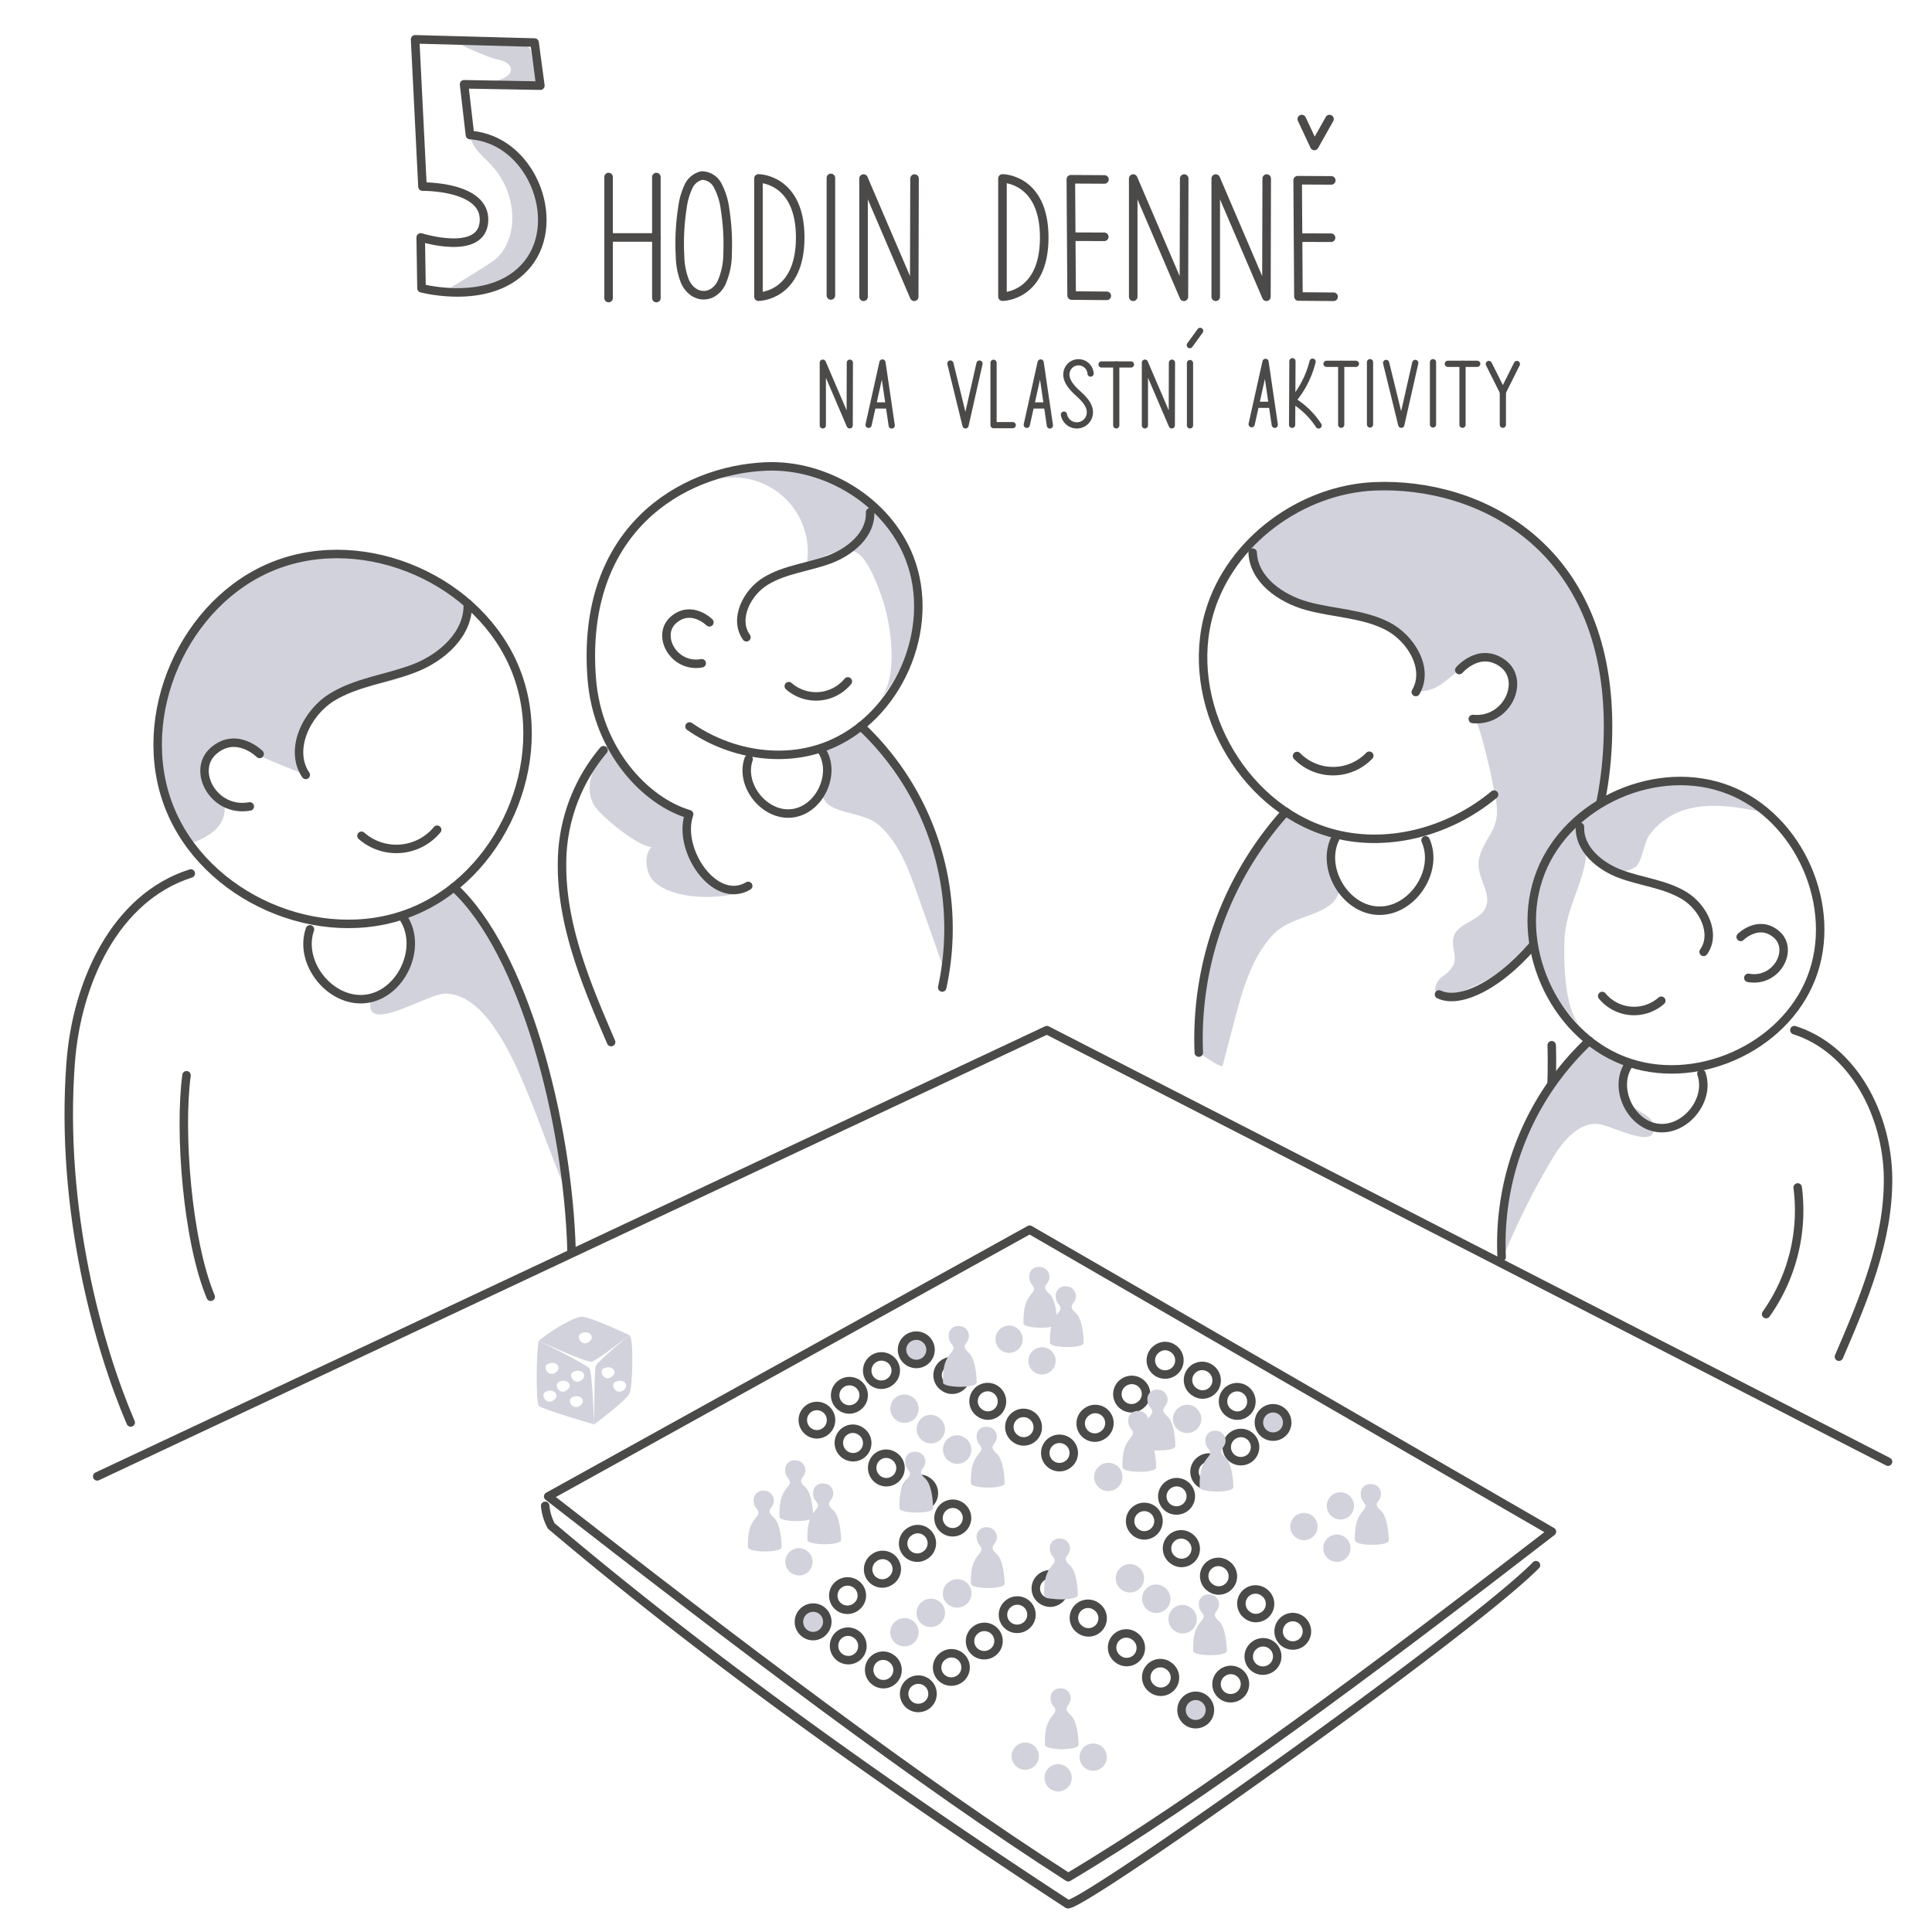 <?xml version="1.0" encoding="UTF-8" standalone="no"?>
<svg xmlns="http://www.w3.org/2000/svg" xmlns:xlink="http://www.w3.org/1999/xlink" width="342" height="342" viewBox="0 0 342 342">
  <rect x="0" y="0" width="342" height="342" fill="#808080" stroke="none"/>
  <defs>
    <clipPath id="clip-_2_5_covid_2">
      <rect width="342" height="342"></rect>
    </clipPath>
  </defs>
  <g id="_2_5_covid_2" data-name="2_5_covid_2" clip-path="url(#clip-_2_5_covid_2)">
    <rect width="342" height="342" fill="#fff"></rect>
    <g id="Vrstva_1" data-name="Vrstva 1">
      <g id="Group_3" data-name="Group 3">
        <path id="Path_1" data-name="Path 1" d="M216.4,188.764c-1.173-.223-4.137-2.438-4.193-2.433a33.024,33.024,0,0,1,.993-13.441,81.358,81.358,0,0,1,4.192-12.864c1.433-3.246,3.007-5.883,4.566-9.067,1.368-2.793,5.722-6.407,5.722-6.407l8.8,3.644a15.693,15.693,0,0,0-.6,5.033c.163,1.844,1.367,3.388,1.279,4.027-.705,5.082-8.311,4.33-11.929,8.324-3.8,4.2-5.359,9.911-6.793,15.392C217.662,183.938,217.175,185.8,216.4,188.764Z" fill="#d2d2dc"></path>
        <path id="Path_2" data-name="Path 2" d="M272.092,165.9a30.163,30.163,0,0,1-9.123,7.692c-1.258.678-8.7,4.515-8.927,1.613a3.076,3.076,0,0,1,1.363-2.384,5.874,5.874,0,0,0,1.919-2.072c.612-1.528-.464-3.3-.013-4.883.715-2.505,4.524-2.79,5.642-5.142s-1.118-4.928-1.224-7.526c-.089-2.173,1.31-4.078,2.35-5.988,1.728-3.169.578-6.013.007-9.315-.163-.943-2.349-10.507-3.01-10.364a9.206,9.206,0,0,0,4.493-2.245,6.056,6.056,0,0,0,1.926-4.545,4.542,4.542,0,0,0-2.71-3.978,5.775,5.775,0,0,0-4.945.749c-1.483.884-2.716,2.126-4.1,3.154a7.356,7.356,0,0,1-4.763,1.737c1.056-2.008.64-4.858-.428-6.86a11.632,11.632,0,0,0-4.893-4.591,33.257,33.257,0,0,0-6.369-2.369c-.628-.184-4.2-.833-4.2-.833a12.5,12.5,0,0,1-7.736-2.151c-4.126-2.637-7.211-8.024-5.759-9.541,7.087-7.408,17.6-11.8,27.671-9.794,4.1-.515,9.547,2.057,13.314,3.785a40.01,40.01,0,0,1,13.605,10.1c6.427,7.014,8.621,17.706,8.1,27.205-.4,7.226-.765,14.437-3,21.32A54.286,54.286,0,0,1,272.092,165.9Z" fill="#d2d2dc"></path>
        <path id="Path_3" data-name="Path 3" d="M264.479,140.656c-8,6.648-19.185,9.658-29.217,6.68-15.746-4.673-25.821-23.251-21.148-39,3.733-12.577,16.327-21.731,29.283-22.251,18.229-.731,41.264,10.377,41.258,42.507-.006,32.669-22.334,51.1-29.924,47.439" fill="none" stroke="#4a4a49" stroke-linecap="round" stroke-linejoin="round" stroke-width="1.5"></path>
        <path id="Path_4" data-name="Path 4" d="M258.321,118.612s3.53-4.176,7.659-1.2.878,10.457-5.268,9.865" fill="none" stroke="#4a4a49" stroke-linecap="round" stroke-linejoin="round" stroke-width="1.5"></path>
        <path id="Path_5" data-name="Path 5" d="M227.607,143.707a60.043,60.043,0,0,0-15.4,42.624" fill="none" stroke="#4a4a49" stroke-linecap="round" stroke-linejoin="round" stroke-width="1.5"></path>
        <path id="Path_6" data-name="Path 6" d="M283.42,144.218a37.564,37.564,0,0,1,10.966,23.568" fill="none" stroke="#4a4a49" stroke-linecap="round" stroke-linejoin="round" stroke-width="1.5"></path>
        <path id="Path_7" data-name="Path 7" d="M274.681,185.025s.492,13.609-1.843,18.607" fill="none" stroke="#4a4a49" stroke-linecap="round" stroke-linejoin="round" stroke-width="1.5"></path>
        <path id="Path_8" data-name="Path 8" d="M252.348,148.75c2.446,5.455-2.407,12.669-8.381,12.46s-10.311-7.743-7.49-13.014" fill="none" stroke="#4a4a49" stroke-linecap="round" stroke-linejoin="round" stroke-width="1.5"></path>
        <g id="Group_1" data-name="Group 1">
          <path id="Path_9" data-name="Path 9" d="M242.389,133.78a8.917,8.917,0,0,1-12.793.047" fill="none" stroke="#4a4a49" stroke-linecap="round" stroke-linejoin="round" stroke-width="1.5"></path>
        </g>
        <g id="Group_2" data-name="Group 2">
          <path id="Path_10" data-name="Path 10" d="M250.621,122.5c2.449-4.155-.886-9.638-5.21-11.774s-9.354-2.181-14.006-3.456-9.461-4.625-9.659-9.443" fill="none" stroke="#4a4a49" stroke-linecap="round" stroke-linejoin="round" stroke-width="1.5"></path>
        </g>
      </g>
      <g id="Group_5" data-name="Group 5">
        <path id="Path_11" data-name="Path 11" d="M306.029,139.83c-12.542-4.9-28.409,2.059-33.306,14.6s2.059,28.408,14.6,33.3,28.409-2.058,33.306-14.6-2.059-28.409-14.6-33.306" fill="#fff"></path>
        <path id="Path_12" data-name="Path 12" d="M298.26,143.356c4.843-1.455,10.041-.393,14.984.675a27.6,27.6,0,0,0-27.517-2.736,69.212,69.212,0,0,0-6.97,4.375s4.222,11.546,10.624,7.886c1.246-.713,1.631-4.327,2.49-5.575A12.106,12.106,0,0,1,298.26,143.356Z" fill="#d2d2dc"></path>
        <path id="Path_13" data-name="Path 13" d="M279.855,181.644a24.939,24.939,0,0,1-4.5-31.353,50.109,50.109,0,0,1,3.4-4.621,8.832,8.832,0,0,1,1.924,6.613c-.8,4.824-3.537,8.889-3.734,14.134C276.81,170.046,276.869,178.914,279.855,181.644Z" fill="#d2d2dc"></path>
        <path id="Path_14" data-name="Path 14" d="M282.444,198.936c-3.2.082-5.592,2.911-7.318,5.612a129.941,129.941,0,0,0-9.019,17.954A52.446,52.446,0,0,1,281.1,184.543a20.5,20.5,0,0,0,7.155,4.049c-1.154-.373-.7,5.358-.451,5.9.874,1.919,4.343,2.682,4.776,4.331C294.027,204.331,285,198.87,282.444,198.936Z" fill="#d2d2dc"></path>
        <g id="Group_4" data-name="Group 4">
          <path id="Path_15" data-name="Path 15" d="M306.029,139.83c-12.542-4.9-28.409,2.059-33.306,14.6s2.059,28.408,14.6,33.3,28.409-2.058,33.306-14.6-2.059-28.409-14.6-33.306" fill="none" stroke="#4a4a49" stroke-linecap="round" stroke-linejoin="round" stroke-width="1.5"></path>
          <path id="Path_16" data-name="Path 16" d="M308.13,165.854s3.169-3.169,6.338-.453,0,8.6-4.98,7.7" fill="none" stroke="#4a4a49" stroke-linecap="round" stroke-linejoin="round" stroke-width="1.5"></path>
          <path id="Path_17" data-name="Path 17" d="M281.319,184.246a49.3,49.3,0,0,0-15.5,38.27" fill="none" stroke="#4a4a49" stroke-linecap="round" stroke-linejoin="round" stroke-width="1.5"></path>
          <path id="Path_18" data-name="Path 18" d="M317.636,182.353c10.511,3.344,16.464,15.113,16.582,26.143s-4.326,21.534-8.69,31.665" fill="none" stroke="#4a4a49" stroke-linecap="round" stroke-linejoin="round" stroke-width="1.5"></path>
          <path id="Path_19" data-name="Path 19" d="M318.223,210.205a31.767,31.767,0,0,1-5.585,22.415" fill="none" stroke="#4a4a49" stroke-linecap="round" stroke-linejoin="round" stroke-width="1.5"></path>
          <path id="Path_20" data-name="Path 20" d="M301.183,190.063c1.624,4.623-2.834,10.183-7.7,9.6s-7.892-7.032-5.226-11.144" fill="none" stroke="#4a4a49" stroke-linecap="round" stroke-linejoin="round" stroke-width="1.5"></path>
          <path id="Path_21" data-name="Path 21" d="M301.573,168.5c2.286-3.226-.063-7.933-3.449-9.975s-7.491-2.423-11.2-3.784-7.411-4.426-7.243-8.376" fill="none" stroke="#4a4a49" stroke-linecap="round" stroke-linejoin="round" stroke-width="1.5"></path>
          <path id="Path_22" data-name="Path 22" d="M294.075,177.152a7.309,7.309,0,0,1-10.453-.84" fill="none" stroke="#4a4a49" stroke-linecap="round" stroke-linejoin="round" stroke-width="1.5"></path>
        </g>
      </g>
      <g id="Group_8" data-name="Group 8">
        <path id="Path_23" data-name="Path 23" d="M155.721,123.806c7.433-8.238,8.21-21.717,1.773-30.754s-19.429-12.709-29.644-8.377a13.141,13.141,0,0,1,14.959,15.144c2.587-.959,6.148-3.251,8.664-2.089,2.177,1.006,4.009,6.18,4.717,8.25C157.661,110.284,159.2,119.947,155.721,123.806Z" fill="#d2d2dc"></path>
        <path id="Path_24" data-name="Path 24" d="M115.779,156.044c4.018,3.9,14.522,2.881,15.446,1.51-2.947.039-7.348-2.294-8.548-4.986s-1.31-5.724-1.4-8.669c.01.334-6.952-4.264-7.535-4.687-2.618-1.9-3.976-5.123-5.8-7.715-2.705,3.188-5.057,8.135-2.415,11.546,1.518,1.959,7.362,6.734,9.791,6.911C113.891,151.426,114.266,154.577,115.779,156.044Z" fill="#d2d2dc"></path>
        <path id="Path_25" data-name="Path 25" d="M155.828,146.262c3.4,3.17,5.058,7.728,6.6,12.107l4.761,13.468c1.751-6.442.709-13.329-1.355-19.677-3.277-10.083-5.081-12.927-8.474-18.239-1.372-2.147-4.977-4.812-4.977-4.812l-5.945,3.6s-1,6.811-.929,7.575C145.907,144.468,152.6,143.247,155.828,146.262Z" fill="#d2d2dc"></path>
        <path id="Path_26" data-name="Path 26" d="M122.059,128.594c6.993,4.882,16.334,6.573,24.325,3.453,12.541-4.9,19.5-20.764,14.6-33.305-3.912-10.018-14.827-16.632-25.446-16.168-14.941.653-32.824,11.292-30.787,37.551.99,12.757,9.55,21.753,17.239,24.007-2.2,6.208,4.509,16.207,10.458,12.693" fill="none" stroke="#4a4a49" stroke-linecap="round" stroke-linejoin="round" stroke-width="1.5"></path>
        <path id="Path_27" data-name="Path 27" d="M125.577,110.165s-3.169-3.169-6.338-.453,0,8.6,4.98,7.7" fill="none" stroke="#4a4a49" stroke-linecap="round" stroke-linejoin="round" stroke-width="1.5"></path>
        <path id="Path_28" data-name="Path 28" d="M152.388,128.557a49.134,49.134,0,0,1,14.4,46.249" fill="none" stroke="#4a4a49" stroke-linecap="round" stroke-linejoin="round" stroke-width="1.5"></path>
        <path id="Path_29" data-name="Path 29" d="M106.831,132.8a31.2,31.2,0,0,0-7.342,20c-.117,11.03,4.326,21.535,8.69,31.666" fill="none" stroke="#4a4a49" stroke-linecap="round" stroke-linejoin="round" stroke-width="1.5"></path>
        <path id="Path_30" data-name="Path 30" d="M132.524,134.374c-1.624,4.623,2.834,10.183,7.7,9.6s7.891-7.032,5.226-11.144" fill="none" stroke="#4a4a49" stroke-linecap="round" stroke-linejoin="round" stroke-width="1.5"></path>
        <g id="Group_6" data-name="Group 6">
          <path id="Path_31" data-name="Path 31" d="M139.632,121.463a7.309,7.309,0,0,0,10.453-.84" fill="none" stroke="#4a4a49" stroke-linecap="round" stroke-linejoin="round" stroke-width="1.5"></path>
        </g>
        <g id="Group_7" data-name="Group 7">
          <path id="Path_32" data-name="Path 32" d="M132.134,112.81c-2.286-3.226.063-7.933,3.448-9.975s7.492-2.423,11.2-3.784,7.411-4.426,7.243-8.376" fill="none" stroke="#4a4a49" stroke-linecap="round" stroke-linejoin="round" stroke-width="1.5"></path>
        </g>
      </g>
      <g id="Group_10" data-name="Group 10">
        <path id="Path_33" data-name="Path 33" d="M82.8,106.828s-5.722-3.737-8.115-4.858c-4.572-2.142-9.687-3.9-14.731-3.9-11.07,0-19.823,7.94-20.556,8.5-4.452,3.384-6.276,6.81-8.225,12.052-3.839,10.327-3.753,21.4,2.1,30.733a10.915,10.915,0,0,0,4.755-2.376,5.181,5.181,0,0,0,1.668-4.845s-3-1.159-3.266-6.126c-.126-2.33,2.048-4.3,4.367-4.551,1.16-.127,5.161,2.354,5.161,2.354s7.426,3.21,8.582,3.364c-1.289-1.583-2.1-5.1-1.4-7.013a11.67,11.67,0,0,1,3.7-4.789c3.44-2.848,12.389-4.847,12.389-4.847l2.525-.84s9.4-3.624,11.043-11.214A6.479,6.479,0,0,0,82.8,106.828Z" fill="#d2d2dc"></path>
        <path id="Path_34" data-name="Path 34" d="M78.9,175.888c4.109.1,7.171,3.733,9.384,7.2,4.631,7.245,8.135,18.99,11.593,26.861.026-13.3-6.625-39.781-19.251-52.515a26.3,26.3,0,0,1-9.176,5.193,10.55,10.55,0,0,1,.344,8.581,9.375,9.375,0,0,1-6.061,5.435C63.875,183.708,75.617,175.8,78.9,175.888Z" fill="#d2d2dc"></path>
        <g id="Group_9" data-name="Group 9">
          <path id="Path_35" data-name="Path 35" d="M48.655,100.091c16.083-6.28,36.431,2.64,42.711,18.723s-2.64,36.431-18.723,42.711-36.431-2.64-42.711-18.723,2.64-36.431,18.723-42.711" fill="none" stroke="#4a4a49" stroke-linecap="round" stroke-linejoin="round" stroke-width="1.5"></path>
          <path id="Path_36" data-name="Path 36" d="M45.96,133.464s-4.064-4.064-8.128-.581,0,11.031,6.387,9.87" fill="none" stroke="#4a4a49" stroke-linecap="round" stroke-linejoin="round" stroke-width="1.5"></path>
          <path id="Path_37" data-name="Path 37" d="M80.342,157.05c12.4,11.359,20.2,41.519,20.833,64.362" fill="none" stroke="#4a4a49" stroke-linecap="round" stroke-linejoin="round" stroke-width="1.5"></path>
          <path id="Path_38" data-name="Path 38" d="M33.77,154.622c-13.48,4.289-20.215,19.418-21.264,33.525-1.948,26.173,5.034,50.665,10.63,63.656" fill="none" stroke="#4a4a49" stroke-linecap="round" stroke-linejoin="round" stroke-width="1.5"></path>
          <path id="Path_39" data-name="Path 39" d="M33.017,190.339c-1.334,10.023.133,29.289,4.282,39.213" fill="none" stroke="#4a4a49" stroke-linecap="round" stroke-linejoin="round" stroke-width="1.5"></path>
          <path id="Path_40" data-name="Path 40" d="M54.869,164.509c-2.083,5.929,3.635,13.059,9.874,12.315s10.12-9.018,6.7-14.291" fill="none" stroke="#4a4a49" stroke-linecap="round" stroke-linejoin="round" stroke-width="1.5"></path>
          <path id="Path_41" data-name="Path 41" d="M63.985,147.952a9.374,9.374,0,0,0,13.4-1.076" fill="none" stroke="#4a4a49" stroke-linecap="round" stroke-linejoin="round" stroke-width="1.5"></path>
        </g>
        <path id="Path_42" data-name="Path 42" d="M54.126,137.173c-2.993-4.423.083-10.876,4.517-13.674s9.812-3.323,14.674-5.188,9.707-6.068,9.486-11.483" fill="none" stroke="#4a4a49" stroke-linecap="round" stroke-linejoin="round" stroke-width="1.5"></path>
      </g>
      <path id="Path_43" data-name="Path 43" d="M17.206,261.347l168.109-78.994L334.22,258.747" fill="none" stroke="#4a4a49" stroke-linecap="round" stroke-linejoin="round" stroke-width="1.5"></path>
      <path id="Path_44" data-name="Path 44" d="M182.268,217.678,97.04,264.895c33.626,26.22,65.835,50.631,92.058,67.41,23.347-13.9,53.57-36.389,85.626-61.174Z" fill="none" stroke="#4a4a49" stroke-linecap="round" stroke-linejoin="round" stroke-width="1.5"></path>
      <g id="Group_11" data-name="Group 11">
        <path id="Path_45" data-name="Path 45" d="M228.845,291.283a2.5,2.5,0,0,1-2.357-3.346,2.453,2.453,0,0,1,.365-.683,2.478,2.478,0,0,1,3.482-.5,2.555,2.555,0,0,1,1.012,1.94,2.486,2.486,0,0,1-2.5,2.591Z" fill="none" stroke="#4a4a49" stroke-linecap="round" stroke-linejoin="round" stroke-width="1.5"></path>
        <path id="Path_46" data-name="Path 46" d="M222.326,286.428a2.492,2.492,0,0,1-1.494-.5l-.081-.06a2.5,2.5,0,0,1,2.992-4.006l.081.06a2.5,2.5,0,0,1-1.5,4.5Zm-6.58-4.878a2.491,2.491,0,0,1-1.494-.5l-.081-.06a2.5,2.5,0,1,1,2.992-4.006l.081.061a2.5,2.5,0,0,1-1.5,4.5Zm-6.579-4.877a2.49,2.49,0,0,1-1.494-.5l-.081-.06a2.5,2.5,0,0,1,2.992-4.006l.081.061a2.5,2.5,0,0,1-1.5,4.5Z" fill="none" stroke="#4a4a49" stroke-linecap="round" stroke-linejoin="round" stroke-width="1.5"></path>
        <path id="Path_47" data-name="Path 47" d="M202.565,271.791a2.452,2.452,0,0,1-1.484-.5l-.04-.031a2.511,2.511,0,1,1,3.857-1.075,2.462,2.462,0,0,1-.335.6A2.505,2.505,0,0,1,202.565,271.791Z" fill="none" stroke="#4a4a49" stroke-linecap="round" stroke-linejoin="round" stroke-width="1.5"></path>
        <path id="Path_48" data-name="Path 48" d="M208.256,267.381a2.485,2.485,0,0,1-1.551-4.442l.07-.054a2.5,2.5,0,0,1,3.036,3.973A2.554,2.554,0,0,1,208.256,267.381Zm5.7-4.364a2.486,2.486,0,0,1-1.551-4.442l.07-.054a2.5,2.5,0,0,1,3.036,3.973A2.561,2.561,0,0,1,213.96,263.017Zm5.7-4.363a2.486,2.486,0,0,1-1.551-4.442l.071-.054a2.5,2.5,0,0,1,3.035,3.973A2.561,2.561,0,0,1,219.665,258.654Z" fill="none" stroke="#4a4a49" stroke-linecap="round" stroke-linejoin="round" stroke-width="1.5"></path>
        <path id="Path_49" data-name="Path 49" d="M225.356,254.309a2.508,2.508,0,1,1,1.248-4.683,2.544,2.544,0,0,1,1.247,2.023,2.482,2.482,0,0,1-2.495,2.66Z" fill="#d2d2dc" stroke="#4a4a49" stroke-linecap="round" stroke-linejoin="round" stroke-width="1.5"></path>
        <path id="Path_50" data-name="Path 50" d="M219.039,250.594a2.429,2.429,0,0,1-1.253-.349l-.07-.042a2.5,2.5,0,1,1,2.564-4.293,2.535,2.535,0,0,1,.9,3.449A2.5,2.5,0,0,1,219.039,250.594Zm-6.153-3.739a2.433,2.433,0,0,1-1.231-.335l-.07-.042a2.5,2.5,0,1,1,2.519-4.318,2.535,2.535,0,0,1,.935,3.44A2.5,2.5,0,0,1,212.886,246.855Z" fill="none" stroke="#4a4a49" stroke-linecap="round" stroke-linejoin="round" stroke-width="1.5"></path>
        <path id="Path_51" data-name="Path 51" d="M206.222,243.314a2.5,2.5,0,0,1-1.408-4.567,2.4,2.4,0,0,1,2.714-.11,2.508,2.508,0,0,1-1.138,4.673C206.334,243.312,206.278,243.314,206.222,243.314Z" fill="none" stroke="#4a4a49" stroke-linecap="round" stroke-linejoin="round" stroke-width="1.5"></path>
        <path id="Path_52" data-name="Path 52" d="M193.8,254.482a2.5,2.5,0,0,1-1.48-4.515l.121-.088a2.5,2.5,0,1,1,2.894,4.078l-.058.041A2.49,2.49,0,0,1,193.8,254.482Zm6.5-5.191a2.5,2.5,0,0,1-1.435-4.548,2.536,2.536,0,0,1,3.523.564,2.461,2.461,0,0,1-.552,3.459l-.1.073A2.5,2.5,0,0,1,200.3,249.291Z" fill="none" stroke="#4a4a49" stroke-linecap="round" stroke-linejoin="round" stroke-width="1.5"></path>
        <path id="Path_53" data-name="Path 53" d="M187.554,259.714a2.509,2.509,0,1,1,.839-4.869,2.491,2.491,0,0,1,.655,4.374l-.041.029A2.5,2.5,0,0,1,187.554,259.714Z" fill="none" stroke="#4a4a49" stroke-linecap="round" stroke-linejoin="round" stroke-width="1.5"></path>
        <path id="Path_54" data-name="Path 54" d="M181.212,255.158a2.427,2.427,0,0,1-1.426-.465l-.078-.057a2.5,2.5,0,1,1,2.935-4.049,2.543,2.543,0,0,1,.6,3.521A2.509,2.509,0,0,1,181.212,255.158Zm-6.338-4.572a2.421,2.421,0,0,1-1.426-.466l-.078-.056a2.5,2.5,0,0,1,2.936-4.049,2.543,2.543,0,0,1,.6,3.52A2.507,2.507,0,0,1,174.874,250.586Zm-6.337-4.572a2.421,2.421,0,0,1-1.425-.466l-.078-.057a2.5,2.5,0,1,1,2.934-4.048,2.542,2.542,0,0,1,.6,3.52A2.507,2.507,0,0,1,168.537,246.014Z" fill="none" stroke="#4a4a49" stroke-linecap="round" stroke-linejoin="round" stroke-width="1.5"></path>
        <path id="Path_55" data-name="Path 55" d="M162.219,241.446a2.419,2.419,0,0,1-.828-.144,2.449,2.449,0,0,1-1.2-.858,2.478,2.478,0,0,1,.466-3.486,2.561,2.561,0,0,1,3.013-.062,2.508,2.508,0,0,1-1.447,4.55Z" fill="#d2d2dc" stroke="#4a4a49" stroke-linecap="round" stroke-linejoin="round" stroke-width="1.5"></path>
        <path id="Path_56" data-name="Path 56" d="M150.342,249.5a2.5,2.5,0,0,1-1.516-4.49,2.535,2.535,0,0,1,3.536.451,2.465,2.465,0,0,1-.443,3.478l-.065.05A2.483,2.483,0,0,1,150.342,249.5Zm5.676-4.377a2.5,2.5,0,0,1-1.516-4.49,2.535,2.535,0,0,1,3.536.451,2.465,2.465,0,0,1-.442,3.478l-.066.05A2.483,2.483,0,0,1,156.018,245.122Z" fill="none" stroke="#4a4a49" stroke-linecap="round" stroke-linejoin="round" stroke-width="1.5"></path>
        <path id="Path_57" data-name="Path 57" d="M144.608,253.9a2.455,2.455,0,0,1-1.484-.5,2.55,2.55,0,0,1-1.013-2.009,2.5,2.5,0,1,1,4.83.9,2.462,2.462,0,0,1-.335.6A2.5,2.5,0,0,1,144.608,253.9Z" fill="none" stroke="#4a4a49" stroke-linecap="round" stroke-linejoin="round" stroke-width="1.5"></path>
        <path id="Path_58" data-name="Path 58" d="M162.811,266.807a2.484,2.484,0,0,1-1.5-.5,2.539,2.539,0,0,1-.533-3.527,2.46,2.46,0,0,1,3.464-.523l.073.054a2.5,2.5,0,0,1-1.5,4.5Zm-5.9-4.427a2.486,2.486,0,0,1-1.494-.5,2.538,2.538,0,0,1-.544-3.526,2.461,2.461,0,0,1,3.462-.534l.073.055a2.5,2.5,0,0,1-1.5,4.5Zm-5.9-4.427a2.484,2.484,0,0,1-1.5-.5,2.539,2.539,0,0,1-.533-3.528,2.462,2.462,0,0,1,3.464-.523l.073.055a2.5,2.5,0,0,1-1.5,4.5Z" fill="none" stroke="#4a4a49" stroke-linecap="round" stroke-linejoin="round" stroke-width="1.5"></path>
        <path id="Path_59" data-name="Path 59" d="M168.64,271.238a2.5,2.5,0,0,1-2.223-3.65,2.5,2.5,0,0,1,3.729-.9l.041.03a2.5,2.5,0,0,1-.055,4.029c-.033.023-.108.075-.142.1A2.483,2.483,0,0,1,168.64,271.238Z" fill="none" stroke="#4a4a49" stroke-linecap="round" stroke-linejoin="round" stroke-width="1.5"></path>
        <path id="Path_60" data-name="Path 60" d="M150.01,284.959a2.5,2.5,0,0,1-1.477-4.519,2.54,2.54,0,0,1,3.513.49,2.459,2.459,0,0,1-.438,3.452l-.125.1A2.492,2.492,0,0,1,150.01,284.959Zm7.678-5.162a2.5,2.5,0,0,1-3.046-3.965l.125-.094a2.5,2.5,0,1,1,2.95,4.037m6.131-4.52a2.5,2.5,0,0,1-2.95-4.038c.006,0,.089-.064.1-.068a2.5,2.5,0,1,1,2.913,4.064" fill="none" stroke="#4a4a49" stroke-linecap="round" stroke-linejoin="round" stroke-width="1.5"></path>
        <path id="Path_61" data-name="Path 61" d="M143.926,289.622a2.456,2.456,0,0,1-1.387-.431,2.524,2.524,0,0,1,.076-4.232,2.5,2.5,0,0,1,3.53,3.307,2.632,2.632,0,0,1-.153.254A2.5,2.5,0,0,1,143.926,289.622Z" fill="#d2d2dc" stroke="#4a4a49" stroke-linecap="round" stroke-linejoin="round" stroke-width="1.5"></path>
        <path id="Path_62" data-name="Path 62" d="M156.378,298.129a2.486,2.486,0,0,1-1.414-.441,2.54,2.54,0,0,1-.681-3.5,2.46,2.46,0,0,1,3.438-.669l.077.053a2.5,2.5,0,0,1-1.42,4.56Zm-6.216-4.251a2.487,2.487,0,0,1-1.415-.441,2.541,2.541,0,0,1-.681-3.5,2.459,2.459,0,0,1,3.438-.669l.077.053a2.5,2.5,0,0,1-1.419,4.56Z" fill="none" stroke="#4a4a49" stroke-linecap="round" stroke-linejoin="round" stroke-width="1.5"></path>
        <path id="Path_63" data-name="Path 63" d="M162.542,302.342a2.461,2.461,0,0,1-1.4-.428,2.521,2.521,0,0,1-.657-3.492,2.514,2.514,0,1,1,3.678,3.355A2.6,2.6,0,0,1,162.542,302.342Z" fill="none" stroke="#4a4a49" stroke-linecap="round" stroke-linejoin="round" stroke-width="1.5"></path>
        <path id="Path_64" data-name="Path 64" d="M168.389,297.668a2.486,2.486,0,0,1-1.6-4.4l.072-.057a2.5,2.5,0,1,1,3.13,3.9A2.559,2.559,0,0,1,168.389,297.668ZM174.217,293a2.486,2.486,0,0,1-1.59-4.41l.072-.057a2.5,2.5,0,1,1,3.117,3.91A2.561,2.561,0,0,1,174.217,293Zm5.829-4.668a2.486,2.486,0,0,1-1.59-4.409l.072-.058a2.5,2.5,0,1,1,3.118,3.91A2.566,2.566,0,0,1,180.046,288.332Z" fill="none" stroke="#4a4a49" stroke-linecap="round" stroke-linejoin="round" stroke-width="1.5"></path>
        <path id="Path_65" data-name="Path 65" d="M185.9,283.7a2.63,2.63,0,0,1-1.968-.924,2.48,2.48,0,0,1,.328-3.5l.038-.031a2.513,2.513,0,1,1,1.6,4.458Z" fill="none" stroke="#4a4a49" stroke-linecap="round" stroke-linejoin="round" stroke-width="1.5"></path>
        <path id="Path_66" data-name="Path 66" d="M205.488,299.47a2.49,2.49,0,0,1-1.52-.516l-.084-.065a2.5,2.5,0,1,1,3.045-3.966l.084.064a2.5,2.5,0,0,1-1.525,4.483Zm-6.042-5.254a2.483,2.483,0,0,1-1.531-.525l-.083-.064a2.5,2.5,0,0,1,3.066-3.95l.083.065a2.5,2.5,0,0,1-1.535,4.474Zm-6.762-5.253a2.486,2.486,0,0,1-1.521-.517l-.084-.065a2.5,2.5,0,1,1,3.045-3.966l.084.064a2.5,2.5,0,0,1-1.524,4.484Z" fill="none" stroke="#4a4a49" stroke-linecap="round" stroke-linejoin="round" stroke-width="1.5"></path>
        <path id="Path_67" data-name="Path 67" d="M211.644,305.211a2.457,2.457,0,0,1-1.544-.532,2.52,2.52,0,0,1-.41-3.529,2.514,2.514,0,1,1,3.6,3.474A2.6,2.6,0,0,1,211.644,305.211Z" fill="#d2d2dc" stroke="#4a4a49" stroke-linecap="round" stroke-linejoin="round" stroke-width="1.5"></path>
        <path id="Path_68" data-name="Path 68" d="M217.849,300.618a2.486,2.486,0,0,1-1.63-4.375l.066-.054a2.5,2.5,0,0,1,3.207,3.836A2.562,2.562,0,0,1,217.849,300.618Zm5.7-4.885a2.486,2.486,0,0,1-1.63-4.375l.065-.055a2.5,2.5,0,1,1,3.207,3.836A2.553,2.553,0,0,1,223.547,295.733Z" fill="none" stroke="#4a4a49" stroke-linecap="round" stroke-linejoin="round" stroke-width="1.5"></path>
      </g>
      <g id="Group_12" data-name="Group 12">
        <path id="Path_69" data-name="Path 69" d="M160.1,291.433a2.492,2.492,0,0,1-1.487-4.5l.041-.029a2.5,2.5,0,1,1,2.929,4.053A2.528,2.528,0,0,1,160.1,291.433Z" fill="#d2d2dc"></path>
        <path id="Path_70" data-name="Path 70" d="M164.746,288.007a2.486,2.486,0,0,1-1.524-4.464l.077-.057a2.5,2.5,0,0,1,2.972,4.021A2.567,2.567,0,0,1,164.746,288.007Zm4.664-3.43a2.488,2.488,0,0,1-2.005-.99,2.46,2.46,0,0,1,.476-3.47l.077-.057a2.5,2.5,0,1,1,2.983,4.012A2.563,2.563,0,0,1,169.41,284.577Z" fill="#d2d2dc"></path>
      </g>
      <g id="Group_13" data-name="Group 13">
        <path id="Path_71" data-name="Path 71" d="M196.185,263.941a2.492,2.492,0,0,1-1.476-4.51l.041-.029a2.5,2.5,0,1,1,1.435,4.539Z" fill="#d2d2dc"></path>
        <path id="Path_72" data-name="Path 72" d="M210.142,253.676a2.492,2.492,0,0,1-1.506-4.487l.041-.03a2.5,2.5,0,0,1,2.969,4.023A2.533,2.533,0,0,1,210.142,253.676Z" fill="#d2d2dc"></path>
      </g>
      <g id="Group_14" data-name="Group 14">
        <path id="Path_73" data-name="Path 73" d="M160.117,251.878a2.492,2.492,0,0,1-1.518-.515,2.522,2.522,0,0,1-.485-3.521,2.481,2.481,0,0,1,3.485-.48l.039.03a2.5,2.5,0,0,1-1.521,4.486Z" fill="#d2d2dc"></path>
        <path id="Path_74" data-name="Path 74" d="M169.448,259.125a2.486,2.486,0,0,1-1.532-.527,2.541,2.541,0,0,1-.479-3.537,2.457,2.457,0,0,1,3.47-.47l.077.06a2.5,2.5,0,0,1-1.536,4.474Zm-4.666-3.623a2.488,2.488,0,0,1-1.532-.527,2.541,2.541,0,0,1-.478-3.537,2.458,2.458,0,0,1,3.47-.47l.076.06a2.5,2.5,0,0,1-1.536,4.474Z" fill="#d2d2dc"></path>
      </g>
      <g id="Group_15" data-name="Group 15">
        <path id="Path_75" data-name="Path 75" d="M200.025,281.9a2.487,2.487,0,0,1-1.529-.524,2.521,2.521,0,0,1-.464-3.523,2.477,2.477,0,0,1,3.488-.459l.039.03a2.5,2.5,0,0,1-1.534,4.476Z" fill="#d2d2dc"></path>
        <path id="Path_76" data-name="Path 76" d="M209.356,289.152a2.492,2.492,0,0,1-1.526-.521,2.542,2.542,0,0,1-.489-3.537,2.46,2.46,0,0,1,3.469-.48l.077.059a2.5,2.5,0,0,1-1.531,4.479Zm-4.666-3.623a2.491,2.491,0,0,1-1.538-.53,2.542,2.542,0,0,1-.467-3.54,2.462,2.462,0,0,1,3.471-.459l.076.059a2.5,2.5,0,0,1-1.542,4.47Z" fill="#d2d2dc"></path>
        <path id="Path_77" data-name="Path 77" d="M213.984,292.747a2.486,2.486,0,0,1-1.536-.53,2.521,2.521,0,0,1-.453-3.524,2.479,2.479,0,0,1,3.489-.448l.04.031a2.5,2.5,0,0,1-1.54,4.471Z" fill="#d2d2dc"></path>
      </g>
      <circle id="Ellipse_1" data-name="Ellipse 1" cx="2.415" cy="2.415" r="2.415" transform="translate(139.013 274.056)" fill="#d2d2dc"></circle>
      <circle id="Ellipse_2" data-name="Ellipse 2" cx="2.415" cy="2.415" r="2.415" transform="translate(143.487 267.709)" fill="#d2d2dc"></circle>
      <circle id="Ellipse_3" data-name="Ellipse 3" cx="2.415" cy="2.415" r="2.415" transform="translate(176.21 234.656)" fill="#d2d2dc"></circle>
      <circle id="Ellipse_4" data-name="Ellipse 4" cx="2.415" cy="2.415" r="2.415" transform="translate(182.039 238.485)" fill="#d2d2dc"></circle>
      <circle id="Ellipse_5" data-name="Ellipse 5" cx="2.415" cy="2.415" r="2.415" transform="translate(234.865 264.151)" fill="#d2d2dc"></circle>
      <circle id="Ellipse_6" data-name="Ellipse 6" cx="2.415" cy="2.415" r="2.415" transform="translate(228.405 267.812)" fill="#d2d2dc"></circle>
      <circle id="Ellipse_7" data-name="Ellipse 7" cx="2.415" cy="2.415" r="2.415" transform="translate(240.438 267.98)" fill="#d2d2dc"></circle>
      <circle id="Ellipse_8" data-name="Ellipse 8" cx="2.415" cy="2.415" r="2.415" transform="translate(234.234 271.641)" fill="#d2d2dc"></circle>
      <circle id="Ellipse_9" data-name="Ellipse 9" cx="2.415" cy="2.415" r="2.415" transform="translate(185.528 304.797)" fill="#d2d2dc"></circle>
      <circle id="Ellipse_10" data-name="Ellipse 10" cx="2.415" cy="2.415" r="2.415" transform="translate(179.068 308.459)" fill="#d2d2dc"></circle>
      <circle id="Ellipse_11" data-name="Ellipse 11" cx="2.415" cy="2.415" r="2.415" transform="translate(191.101 308.626)" fill="#d2d2dc"></circle>
      <circle id="Ellipse_12" data-name="Ellipse 12" cx="2.415" cy="2.415" r="2.415" transform="translate(184.897 312.288)" fill="#d2d2dc"></circle>
      <g id="Group_16" data-name="Group 16">
        <path id="Path_78" data-name="Path 78" d="M239.874,272.691c-.037-2.616.309-3.943,1.455-5.286,1.113-1.3-.406-1.316-.436-2.85a1.647,1.647,0,0,1,1.783-1.85,1.736,1.736,0,0,1,1.784,1.7c.047,1.486-1.689,1.545-.049,3,1.423,1.264,1.424,5.286,1.424,5.286A8.162,8.162,0,0,1,239.874,272.691Z" fill="#fff"></path>
        <path id="Path_79" data-name="Path 79" d="M239.874,272.691c-.037-2.616.309-3.943,1.455-5.286,1.113-1.3-.406-1.316-.436-2.85-.023-1.2,1.34-1.733,2.44-1.733-.765.685-1.05.757-1.05,1.591.047,1.486.488,1.536,2.128,2.992,1.423,1.264.136,2.369-1.87,2.541S241.771,272.791,239.874,272.691Z" fill="#d2d2dc"></path>
        <path id="Path_80" data-name="Path 80" d="M239.874,272.691c-.037-2.616.309-3.943,1.455-5.286,1.113-1.3-.406-1.316-.436-2.85a1.647,1.647,0,0,1,1.783-1.85,1.736,1.736,0,0,1,1.784,1.7c.047,1.486-1.689,1.545-.049,3,1.423,1.264,1.424,5.286,1.424,5.286C245.835,273.756,239.871,273.679,239.874,272.691Z" fill="#d2d2dc"></path>
      </g>
      <path id="Path_81" data-name="Path 81" d="M96.506,266.561a9.234,9.234,0,0,0,1.078,3.563c26.708,22.591,57.59,44.867,91.387,66.925,1.422,1.367,71.225-48.075,82.927-59.983" fill="none" stroke="#4a4a49" stroke-linecap="round" stroke-linejoin="round" stroke-width="1.5"></path>
      <g id="Group_17" data-name="Group 17">
        <path id="Path_82" data-name="Path 82" d="M95.367,237.358s8.42,4.122,8.961,4.868.843,9.925.843,9.925-9.155-2.662-9.8-3.287C94.83,248.347,94.948,238.557,95.367,237.358Z" fill="#d2d2dc"></path>
        <path id="Path_83" data-name="Path 83" d="M111.431,236.343c.784.515.559,9.191,0,10.351-.592,1.231-6.26,5.457-6.26,5.457s.029-9.641.288-10.372S111.431,236.343,111.431,236.343Z" fill="#d2d2dc"></path>
        <path id="Path_84" data-name="Path 84" d="M95.367,237.358c2.06-1.772,6.223-4.275,7.657-4.275s8.407,3.26,8.407,3.26-5.717,4.48-6.669,4.7S95.367,237.358,95.367,237.358Z" fill="#d2d2dc"></path>
        <path id="Path_85" data-name="Path 85" d="M102.785,236.093c-.835.456.14,2.355,1.437,1.472S104.259,235.289,102.785,236.093Z" fill="#fff"></path>
        <path id="Path_86" data-name="Path 86" d="M96.892,241.495c-.836.455.14,2.355,1.436,1.472S98.366,240.691,96.892,241.495Z" fill="#fff"></path>
        <path id="Path_87" data-name="Path 87" d="M101.422,242.89c-.836.456.14,2.355,1.437,1.473S102.9,242.086,101.422,242.89Z" fill="#fff"></path>
        <path id="Path_88" data-name="Path 88" d="M101.206,247.391c-.835.455.14,2.355,1.437,1.472S102.68,246.587,101.206,247.391Z" fill="#fff"></path>
        <path id="Path_89" data-name="Path 89" d="M96.515,246.418c-.836.456.14,2.356,1.437,1.473S97.989,245.614,96.515,246.418Z" fill="#fff"></path>
        <path id="Path_90" data-name="Path 90" d="M98.861,244.657c-.836.456.14,2.355,1.436,1.472S100.335,243.853,98.861,244.657Z" fill="#fff"></path>
        <path id="Path_91" data-name="Path 91" d="M106.807,242.271c-.835.456.14,2.355,1.437,1.472S108.281,241.467,106.807,242.271Z" fill="#fff"></path>
        <path id="Path_92" data-name="Path 92" d="M108.865,244.657c-.835.456.14,2.355,1.437,1.472S110.339,243.853,108.865,244.657Z" fill="#fff"></path>
      </g>
      <path id="Path_93" data-name="Path 93" d="M184.963,308.857c-.036-2.617.31-3.944,1.456-5.286,1.112-1.3-.406-1.317-.436-2.85a1.647,1.647,0,0,1,1.782-1.851,1.736,1.736,0,0,1,1.784,1.7c.047,1.486-1.689,1.545-.048,3,1.423,1.263,1.423,5.286,1.423,5.286C190.924,309.921,184.961,309.844,184.963,308.857Z" fill="#d2d2dc"></path>
      <path id="Path_94" data-name="Path 94" d="M211.21,292.23c-.037-2.616.309-3.944,1.455-5.286,1.113-1.3-.406-1.317-.436-2.85a1.647,1.647,0,0,1,1.783-1.851,1.735,1.735,0,0,1,1.783,1.7c.048,1.486-1.688,1.545-.048,3,1.423,1.264,1.424,5.286,1.424,5.286C217.171,293.294,211.207,293.218,211.21,292.23Z" fill="#d2d2dc"></path>
      <path id="Path_95" data-name="Path 95" d="M171.871,280.344c-.036-2.616.31-3.943,1.456-5.286,1.113-1.3-.406-1.316-.436-2.849a1.646,1.646,0,0,1,1.783-1.851,1.736,1.736,0,0,1,1.783,1.7c.047,1.487-1.688,1.545-.048,3,1.423,1.264,1.423,5.286,1.423,5.286C177.832,281.409,171.869,281.332,171.871,280.344Z" fill="#d2d2dc"></path>
      <path id="Path_96" data-name="Path 96" d="M137.976,268.494c-.037-2.616.309-3.943,1.456-5.286,1.112-1.3-.407-1.317-.437-2.85a1.647,1.647,0,0,1,1.783-1.85,1.735,1.735,0,0,1,1.784,1.7c.047,1.486-1.689,1.545-.049,3,1.423,1.264,1.424,5.286,1.424,5.286C143.937,269.558,137.973,269.482,137.976,268.494Z" fill="#d2d2dc"></path>
      <path id="Path_97" data-name="Path 97" d="M184.832,282.346c-.036-2.616.31-3.943,1.456-5.286,1.113-1.3-.406-1.316-.436-2.85a1.646,1.646,0,0,1,1.783-1.85,1.735,1.735,0,0,1,1.783,1.7c.047,1.486-1.688,1.545-.048,3,1.423,1.264,1.423,5.286,1.423,5.286C190.793,283.41,184.83,283.334,184.832,282.346Z" fill="#d2d2dc"></path>
      <path id="Path_98" data-name="Path 98" d="M132.4,273.872c-.036-2.616.31-3.943,1.456-5.286,1.113-1.3-.406-1.316-.436-2.85a1.647,1.647,0,0,1,1.783-1.85,1.735,1.735,0,0,1,1.783,1.7c.048,1.486-1.688,1.545-.048,3,1.423,1.264,1.424,5.286,1.424,5.286C138.361,274.937,132.4,274.86,132.4,273.872Z" fill="#d2d2dc"></path>
      <path id="Path_99" data-name="Path 99" d="M181.182,234.262c-.037-2.616.309-3.944,1.456-5.286,1.112-1.3-.406-1.317-.437-2.85a1.647,1.647,0,0,1,1.783-1.851,1.736,1.736,0,0,1,1.784,1.7c.047,1.486-1.689,1.545-.049,3,1.423,1.263,1.424,5.286,1.424,5.286C187.143,235.326,181.179,235.249,181.182,234.262Z" fill="#d2d2dc"></path>
      <path id="Path_100" data-name="Path 100" d="M185.873,237.691c-.037-2.616.309-3.943,1.455-5.286,1.113-1.3-.406-1.316-.436-2.85a1.647,1.647,0,0,1,1.783-1.85,1.736,1.736,0,0,1,1.784,1.7c.047,1.486-1.689,1.545-.049,3,1.423,1.264,1.424,5.286,1.424,5.286C191.834,238.756,185.87,238.679,185.873,237.691Z" fill="#d2d2dc"></path>
      <path id="Path_101" data-name="Path 101" d="M166.928,244.721c-.036-2.617.31-3.944,1.456-5.286,1.112-1.3-.406-1.317-.436-2.85a1.647,1.647,0,0,1,1.783-1.851,1.736,1.736,0,0,1,1.783,1.7c.047,1.486-1.688,1.545-.048,3,1.423,1.263,1.423,5.286,1.423,5.286C172.889,245.785,166.926,245.708,166.928,244.721Z" fill="#d2d2dc"></path>
      <path id="Path_102" data-name="Path 102" d="M171.871,262.561c-.036-2.616.31-3.943,1.456-5.286,1.113-1.3-.406-1.317-.436-2.85a1.646,1.646,0,0,1,1.783-1.85,1.735,1.735,0,0,1,1.783,1.7c.047,1.486-1.688,1.545-.048,3,1.423,1.264,1.423,5.286,1.423,5.286C177.832,263.625,171.869,263.549,171.871,262.561Z" fill="#d2d2dc"></path>
      <path id="Path_103" data-name="Path 103" d="M159.215,266.979c-.036-2.616.309-3.943,1.456-5.286,1.112-1.3-.406-1.316-.436-2.85a1.646,1.646,0,0,1,1.782-1.85,1.736,1.736,0,0,1,1.784,1.7c.047,1.487-1.689,1.545-.049,3,1.423,1.264,1.424,5.286,1.424,5.286C165.176,268.044,159.212,267.967,159.215,266.979Z" fill="#d2d2dc"></path>
      <path id="Path_104" data-name="Path 104" d="M198.706,259.767c-.037-2.617.309-3.944,1.456-5.286,1.112-1.3-.406-1.317-.437-2.85a1.647,1.647,0,0,1,1.783-1.851,1.736,1.736,0,0,1,1.784,1.7c.047,1.486-1.689,1.545-.049,3,1.423,1.263,1.424,5.286,1.424,5.286C204.667,260.831,198.7,260.754,198.706,259.767Z" fill="#d2d2dc"></path>
      <path id="Path_105" data-name="Path 105" d="M202.1,255.989c-.036-2.616.309-3.943,1.456-5.286,1.112-1.3-.406-1.317-.436-2.85A1.646,1.646,0,0,1,204.9,246a1.735,1.735,0,0,1,1.784,1.7c.047,1.486-1.689,1.545-.049,3,1.424,1.264,1.424,5.286,1.424,5.286C208.058,257.053,202.094,256.977,202.1,255.989Z" fill="#d2d2dc"></path>
      <path id="Path_106" data-name="Path 106" d="M212.362,263.262c-.036-2.616.31-3.943,1.456-5.286,1.113-1.3-.406-1.316-.436-2.85a1.647,1.647,0,0,1,1.783-1.85,1.736,1.736,0,0,1,1.783,1.7c.047,1.487-1.688,1.545-.048,3,1.423,1.264,1.423,5.286,1.423,5.286C218.323,264.327,212.36,264.25,212.362,263.262Z" fill="#d2d2dc"></path>
      <path id="Path_107" data-name="Path 107" d="M142.922,272.588c-.036-2.616.309-3.943,1.456-5.286,1.112-1.3-.406-1.317-.436-2.85a1.646,1.646,0,0,1,1.782-1.85,1.736,1.736,0,0,1,1.784,1.7c.047,1.486-1.689,1.545-.049,3,1.424,1.264,1.424,5.286,1.424,5.286C148.883,273.652,142.919,273.576,142.922,272.588Z" fill="#d2d2dc"></path>
      <g id="Group_40" data-name="Group 40">
        <g id="Group_26" data-name="Group 26">
          <g id="Group_18" data-name="Group 18">
            <path id="Path_108" data-name="Path 108" d="M84.559,14.384a8.051,8.051,0,0,0,4.341-.432c.74-.292,1.529-.841,1.536-1.636.008-1.049-1.262-1.551-2.287-1.769-1.917-.408-7.268-2.837-7.254-3.123,3.407-1.019,8.627-.084,12.088.734a1.407,1.407,0,0,1,.7.313A1.46,1.46,0,0,1,94,9.3l.867,5.16a45.56,45.56,0,0,1-8.572.23" fill="#d1d1da"></path>
            <path id="Path_109" data-name="Path 109" d="M87.4,46.128c2.424-1.853,3.432-5.118,3.277-8.166a13.964,13.964,0,0,0-3.705-8.737c-1.466-1.57-3.411-3.006-3.681-5.138,3.636,1.33,7.483,2.811,9.79,5.92a15.752,15.752,0,0,1,1.7,3.057c1.136,2.56,2,5.411,1.366,8.139a10.223,10.223,0,0,1-.851,2.266,14.759,14.759,0,0,1-9.045,7.43c-1.424.388-6.539.041-6.539.041S86.243,47.016,87.4,46.128Z" fill="#d1d1da"></path>
            <path id="Path_110" data-name="Path 110" d="M74.787,33.028s11.241-.175,10.888,6.127-11.2,2.872-11.2,2.872l.139,8.992s12.645,3.4,18.821-4.339S94,24.635,83.191,23.9l-1.039-8.978,13.5.241L94.63,7.536,73.484,6.964Z" fill="none" stroke="#4b4a49" stroke-linecap="round" stroke-linejoin="round" stroke-width="1.514"></path>
          </g>
          <g id="Group_20" data-name="Group 20">
            <g id="Group_19" data-name="Group 19">
              <path id="Path_111" data-name="Path 111" d="M236.075,52.535l-6.229-.049L229.71,31.9l5.95.033" fill="none" stroke="#4b4a49" stroke-linecap="round" stroke-linejoin="round" stroke-width="1.514"></path>
              <path id="Path_112" data-name="Path 112" d="M230.18,42.065l5.444.019" fill="none" stroke="#4b4a49" stroke-linecap="round" stroke-linejoin="round" stroke-width="1.514"></path>
            </g>
            <path id="Path_113" data-name="Path 113" d="M235.346,21.075l-2.68,4.763-2.227-4.763" fill="none" stroke="#4b4a49" stroke-linecap="round" stroke-linejoin="round" stroke-width="1.514"></path>
          </g>
          <path id="Path_114" data-name="Path 114" d="M127.674,50.16a12.735,12.735,0,0,0,1.123-5.352,39.466,39.466,0,0,0-.447-7.733,12.119,12.119,0,0,0-1.229-4.086,3.222,3.222,0,0,0-2.9-1.912,3.477,3.477,0,0,0-2.409,2.076,12.378,12.378,0,0,0-1.012,3.639,41.065,41.065,0,0,0-.42,8.559,12.713,12.713,0,0,0,.873,4.464C122.645,52.9,126.109,53.119,127.674,50.16Z" fill="none" stroke="#4b4a49" stroke-linecap="round" stroke-linejoin="round" stroke-width="1.514"></path>
          <g id="Group_21" data-name="Group 21">
            <path id="Path_115" data-name="Path 115" d="M195.925,52.369c-1.914-.017-4.315-.034-6.229-.05l-.136-20.587,5.951.033" fill="none" stroke="#4b4a49" stroke-linecap="round" stroke-linejoin="round" stroke-width="1.514"></path>
            <path id="Path_116" data-name="Path 116" d="M190.03,41.9l5.445.019" fill="none" stroke="#4b4a49" stroke-linecap="round" stroke-linejoin="round" stroke-width="1.514"></path>
          </g>
          <g id="Group_22" data-name="Group 22">
            <line id="Line_1" data-name="Line 1" y2="21.419" transform="translate(116.192 31.341)" fill="none" stroke="#4b4a49" stroke-linecap="round" stroke-linejoin="round" stroke-width="1.514"></line>
            <line id="Line_2" data-name="Line 2" y2="21.419" transform="translate(107.734 31.341)" fill="none" stroke="#4b4a49" stroke-linecap="round" stroke-linejoin="round" stroke-width="1.514"></line>
            <line id="Line_3" data-name="Line 3" x2="8.458" transform="translate(107.734 42.034)" fill="none" stroke="#4b4a49" stroke-linecap="round" stroke-linejoin="round" stroke-width="1.514"></line>
          </g>
          <path id="Path_117" data-name="Path 117" d="M177.457,31.586V52.515s7.392,0,7.392-10.465S177.457,31.586,177.457,31.586Z" fill="none" stroke="#4b4a49" stroke-linecap="round" stroke-linejoin="round" stroke-width="1.514"></path>
          <path id="Path_118" data-name="Path 118" d="M134.261,31.586V52.515s7.392,0,7.392-10.465S134.261,31.586,134.261,31.586Z" fill="none" stroke="#4b4a49" stroke-linecap="round" stroke-linejoin="round" stroke-width="1.514"></path>
          <g id="Group_23" data-name="Group 23">
            <path id="Path_119" data-name="Path 119" d="M161.889,31.608l-.055,20.928-8.969-20.928V52.535" fill="none" stroke="#4b4a49" stroke-linecap="round" stroke-linejoin="round" stroke-width="1.514"></path>
          </g>
          <g id="Group_24" data-name="Group 24">
            <path id="Path_120" data-name="Path 120" d="M209.626,31.608l-.055,20.928L200.6,31.608V52.535" fill="none" stroke="#4b4a49" stroke-linecap="round" stroke-linejoin="round" stroke-width="1.514"></path>
          </g>
          <g id="Group_25" data-name="Group 25">
            <path id="Path_121" data-name="Path 121" d="M224.232,31.608l-.055,20.928-8.969-20.928V52.535" fill="none" stroke="#4b4a49" stroke-linecap="round" stroke-linejoin="round" stroke-width="1.514"></path>
          </g>
          <line id="Line_4" data-name="Line 4" y2="20.801" transform="translate(147.084 31.497)" fill="none" stroke="#4b4a49" stroke-linecap="round" stroke-linejoin="round" stroke-width="1.514"></line>
        </g>
        <g id="Group_39" data-name="Group 39">
          <path id="Path_122" data-name="Path 122" d="M175.876,64.223V75.257h3.395" fill="none" stroke="#4b4a49" stroke-linecap="round" stroke-linejoin="round" stroke-width="1.1"></path>
          <g id="Group_27" data-name="Group 27">
            <path id="Path_123" data-name="Path 123" d="M153.754,75.206l2.458-11.04,1.637,11.148" fill="none" stroke="#4b4a49" stroke-linecap="round" stroke-linejoin="round" stroke-width="1.1"></path>
            <path id="Path_124" data-name="Path 124" d="M155.041,71.77h1.954" fill="none" stroke="#4b4a49" stroke-linecap="round" stroke-linejoin="round" stroke-width="1.1"></path>
          </g>
          <g id="Group_28" data-name="Group 28">
            <path id="Path_125" data-name="Path 125" d="M181.756,75.206l2.457-11.04,1.637,11.148" fill="none" stroke="#4b4a49" stroke-linecap="round" stroke-linejoin="round" stroke-width="1.1"></path>
            <path id="Path_126" data-name="Path 126" d="M183.042,71.77H185" fill="none" stroke="#4b4a49" stroke-linecap="round" stroke-linejoin="round" stroke-width="1.1"></path>
          </g>
          <path id="Path_127" data-name="Path 127" d="M193.054,66.129a2.144,2.144,0,0,0-4.223-.358c-.349,1.434.8,2.766,1.892,3.759s2.324,2.181,2.2,3.652a2.316,2.316,0,0,1-4.587.216" fill="none" stroke="#4b4a49" stroke-linecap="round" stroke-linejoin="round" stroke-width="1.1"></path>
          <path id="Path_128" data-name="Path 128" d="M173.391,64.357,170.916,75.3l-2.682-10.945" fill="none" stroke="#4b4a49" stroke-linecap="round" stroke-linejoin="round" stroke-width="1.1"></path>
          <g id="Group_29" data-name="Group 29">
            <line id="Line_5" data-name="Line 5" x2="5.207" transform="translate(194.993 64.516)" fill="none" stroke="#4b4a49" stroke-linecap="round" stroke-linejoin="round" stroke-width="1.1"></line>
            <line id="Line_6" data-name="Line 6" y2="10.785" transform="translate(197.597 64.516)" fill="none" stroke="#4b4a49" stroke-linecap="round" stroke-linejoin="round" stroke-width="1.1"></line>
          </g>
          <g id="Group_30" data-name="Group 30">
            <path id="Path_129" data-name="Path 129" d="M150.439,64.2l-.029,11.1-4.757-11.1V75.3" fill="none" stroke="#4b4a49" stroke-linecap="round" stroke-linejoin="round" stroke-width="1.1"></path>
          </g>
          <g id="Group_31" data-name="Group 31">
            <path id="Path_130" data-name="Path 130" d="M207.457,64.2l-.029,11.1-4.757-11.1V75.3" fill="none" stroke="#4b4a49" stroke-linecap="round" stroke-linejoin="round" stroke-width="1.1"></path>
          </g>
          <g id="Group_32" data-name="Group 32">
            <line id="Line_7" data-name="Line 7" y2="11.033" transform="translate(210.651 64.268)" fill="none" stroke="#4b4a49" stroke-linecap="round" stroke-linejoin="round" stroke-width="1.1"></line>
            <line id="Line_8" data-name="Line 8" y1="2.526" x2="1.831" transform="translate(210.617 58.571)" fill="none" stroke="#4b4a49" stroke-linecap="round" stroke-linejoin="round" stroke-width="1.1"></line>
          </g>
          <g id="Group_38" data-name="Group 38">
            <g id="Group_33" data-name="Group 33">
              <path id="Path_131" data-name="Path 131" d="M228.786,63.94,228.729,75.2" fill="none" stroke="#4b4a49" stroke-linecap="round" stroke-linejoin="round" stroke-width="1.1"></path>
              <path id="Path_132" data-name="Path 132" d="M232.353,64.024a16.953,16.953,0,0,1-3.5,6.865,14.217,14.217,0,0,1,4.564,4.425" fill="none" stroke="#4b4a49" stroke-linecap="round" stroke-linejoin="round" stroke-width="1.1"></path>
            </g>
            <line id="Line_9" data-name="Line 9" y2="11.033" transform="translate(242.519 64.11)" fill="none" stroke="#4b4a49" stroke-linecap="round" stroke-linejoin="round" stroke-width="1.1"></line>
            <line id="Line_10" data-name="Line 10" y2="11.033" transform="translate(253.668 64.11)" fill="none" stroke="#4b4a49" stroke-linecap="round" stroke-linejoin="round" stroke-width="1.1"></line>
            <g id="Group_34" data-name="Group 34">
              <path id="Path_133" data-name="Path 133" d="M221.565,75.093l2.457-11.04L225.659,75.2" fill="none" stroke="#4b4a49" stroke-linecap="round" stroke-linejoin="round" stroke-width="1.1"></path>
              <path id="Path_134" data-name="Path 134" d="M222.851,71.656H224.8" fill="none" stroke="#4b4a49" stroke-linecap="round" stroke-linejoin="round" stroke-width="1.1"></path>
            </g>
            <path id="Path_135" data-name="Path 135" d="M250.528,64.244l-2.476,10.945-2.682-10.945" fill="none" stroke="#4b4a49" stroke-linecap="round" stroke-linejoin="round" stroke-width="1.1"></path>
            <g id="Group_35" data-name="Group 35">
              <path id="Path_136" data-name="Path 136" d="M263.552,64.433l2.482,4.964,2.482-4.964" fill="none" stroke="#4b4a49" stroke-linecap="round" stroke-linejoin="round" stroke-width="1.1"></path>
              <line id="Line_11" data-name="Line 11" y2="5.791" transform="translate(266.034 69.397)" fill="none" stroke="#4b4a49" stroke-linecap="round" stroke-linejoin="round" stroke-width="1.1"></line>
            </g>
            <g id="Group_36" data-name="Group 36">
              <line id="Line_12" data-name="Line 12" x2="5.207" transform="translate(234.816 64.403)" fill="none" stroke="#4b4a49" stroke-linecap="round" stroke-linejoin="round" stroke-width="1.1"></line>
              <line id="Line_13" data-name="Line 13" y2="10.785" transform="translate(237.419 64.403)" fill="none" stroke="#4b4a49" stroke-linecap="round" stroke-linejoin="round" stroke-width="1.1"></line>
            </g>
            <g id="Group_37" data-name="Group 37">
              <line id="Line_14" data-name="Line 14" x2="5.207" transform="translate(256.291 64.403)" fill="none" stroke="#4b4a49" stroke-linecap="round" stroke-linejoin="round" stroke-width="1.1"></line>
              <line id="Line_15" data-name="Line 15" y2="10.785" transform="translate(258.894 64.403)" fill="none" stroke="#4b4a49" stroke-linecap="round" stroke-linejoin="round" stroke-width="1.1"></line>
            </g>
          </g>
        </g>
      </g>
    </g>
  </g>
</svg>
